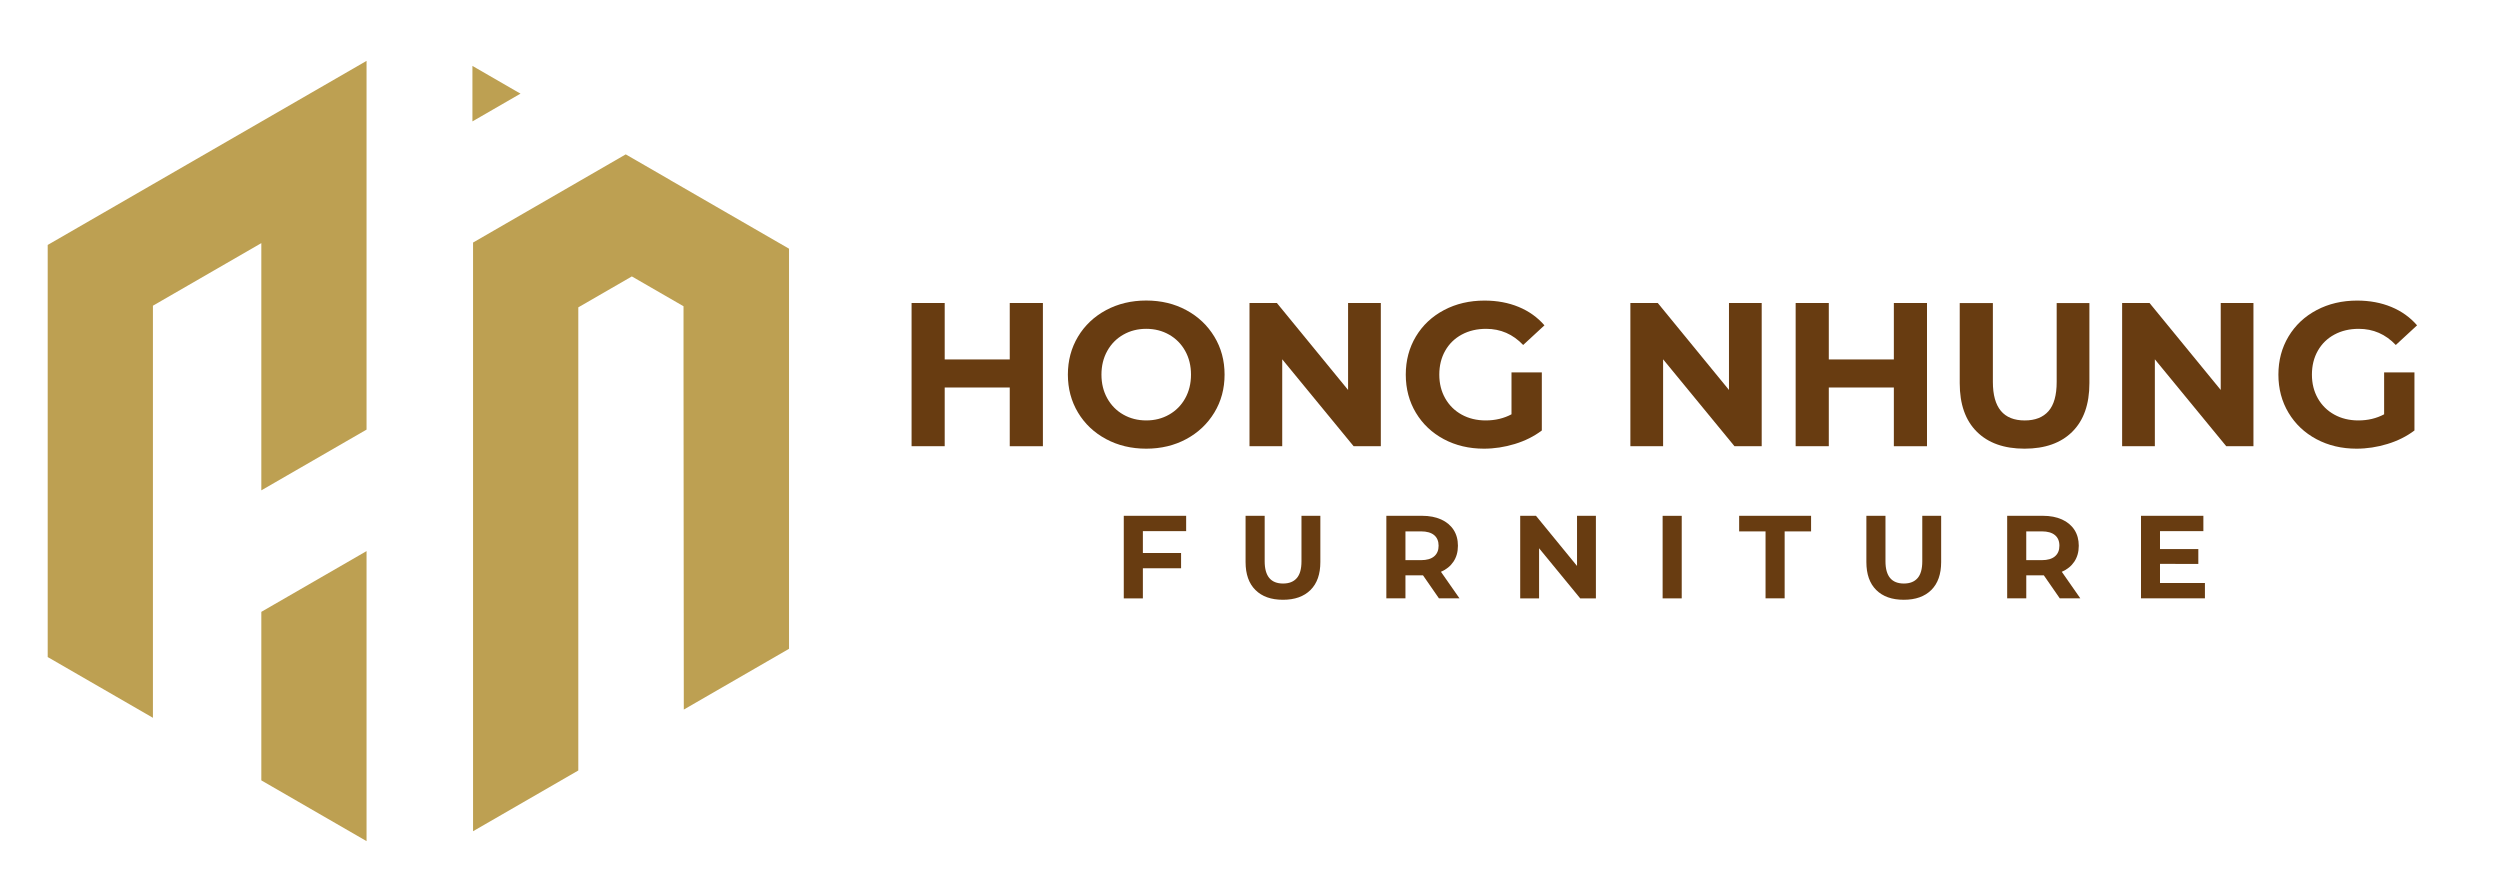 <?xml version="1.0" encoding="utf-8"?>
<!-- Generator: Adobe Illustrator 25.3.0, SVG Export Plug-In . SVG Version: 6.00 Build 0)  -->
<svg version="1.1" id="Layer_1" xmlns="http://www.w3.org/2000/svg" xmlns:xlink="http://www.w3.org/1999/xlink" x="0px" y="0px"
	 viewBox="0 0 1000 347.55" style="enable-background:new 0 0 1000 347.55;" xml:space="preserve">
<style type="text/css">
	.st0{fill:#BDA052;}
	.st1{fill:#683C11;}
</style>
<g>
	<g>
		<polygon class="st0" points="104.53,312.15 146.62,336.45 146.62,220.44 104.53,244.74 		"/>
		<polygon class="st0" points="273.52,75.18 273.41,75.11 268.12,72.06 268.16,72.06 250.3,61.75 250.28,61.76 232.44,72.06 
			231.32,72.71 209.24,85.46 189.22,97.02 189.22,147.24 189.22,195.85 189.22,332.49 231.32,308.19 231.32,171.55 231.32,122.94 
			252.74,110.57 273.41,122.5 273.41,147.24 273.41,147.24 273.52,283.83 315.61,259.52 315.61,146.87 315.61,99.48 		"/>
		<polygon class="st0" points="208.21,37.45 208.16,37.42 207.13,36.83 207.11,36.84 188.97,26.36 188.97,47.31 188.97,48.5 
			188.97,48.56 208.19,37.46 		"/>
		<polygon class="st0" points="146.62,24.35 125.01,36.83 104.53,48.65 61.17,73.68 19.08,97.98 19.08,146.58 19.08,262.82 
			61.17,287.12 61.17,269.78 61.17,221.17 61.17,122.28 104.53,97.25 104.53,196.14 146.62,171.84 146.62,123.21 146.62,72.95 		"/>
	</g>
	<g>
		<g>
			<path class="st1" d="M417.16,121.21v57.28h-13.26V155h-26.02v23.48h-13.25v-57.28h13.25v22.58h26.02v-22.58H417.16z"/>
			<path class="st1" d="M442.41,175.62c-4.77-2.56-8.51-6.1-11.21-10.6c-2.7-4.5-4.05-9.56-4.05-15.18c0-5.62,1.35-10.68,4.05-15.18
				c2.7-4.5,6.44-8.03,11.21-10.6c4.77-2.56,10.13-3.85,16.08-3.85c5.94,0,11.29,1.28,16.04,3.85c4.75,2.56,8.48,6.1,11.21,10.6
				c2.73,4.5,4.09,9.56,4.09,15.18c0,5.62-1.36,10.68-4.09,15.18c-2.73,4.5-6.46,8.03-11.21,10.6c-4.75,2.56-10.09,3.85-16.04,3.85
				C452.54,179.47,447.18,178.19,442.41,175.62z M467.65,165.84c2.73-1.55,4.87-3.72,6.42-6.5c1.55-2.78,2.33-5.95,2.33-9.49
				c0-3.55-0.78-6.71-2.33-9.49c-1.55-2.78-3.7-4.95-6.42-6.5c-2.73-1.55-5.78-2.33-9.16-2.33c-3.38,0-6.44,0.78-9.16,2.33
				c-2.73,1.55-4.87,3.72-6.42,6.5c-1.55,2.78-2.33,5.95-2.33,9.49c0,3.55,0.78,6.71,2.33,9.49c1.55,2.78,3.69,4.95,6.42,6.5
				c2.73,1.55,5.78,2.33,9.16,2.33C461.87,168.18,464.92,167.4,467.65,165.84z"/>
			<path class="st1" d="M552.33,121.21v57.28h-10.88l-28.56-34.77v34.77H499.8v-57.28h10.96l28.47,34.77v-34.77H552.33z"/>
			<path class="st1" d="M604.62,148.95h12.11v23.24c-3.11,2.35-6.71,4.15-10.8,5.4c-4.09,1.25-8.21,1.88-12.36,1.88
				c-5.95,0-11.29-1.27-16.04-3.8c-4.75-2.54-8.47-6.06-11.17-10.56c-2.7-4.5-4.05-9.59-4.05-15.26c0-5.67,1.35-10.76,4.05-15.26
				c2.7-4.5,6.45-8.02,11.25-10.56c4.8-2.54,10.2-3.8,16.2-3.8c5.02,0,9.57,0.85,13.66,2.54c4.09,1.69,7.53,4.15,10.31,7.36
				l-8.51,7.86c-4.09-4.31-9.03-6.46-14.81-6.46c-3.66,0-6.9,0.76-9.74,2.29c-2.84,1.53-5.05,3.68-6.63,6.46
				c-1.58,2.78-2.37,5.97-2.37,9.57c0,3.55,0.79,6.71,2.37,9.49c1.58,2.78,3.77,4.95,6.58,6.5c2.81,1.55,6.02,2.33,9.62,2.33
				c3.82,0,7.25-0.82,10.31-2.45V148.95z"/>
			<path class="st1" d="M704.68,121.21v57.28H693.8l-28.56-34.77v34.77h-13.09v-57.28h10.97l28.47,34.77v-34.77H704.68z"/>
			<path class="st1" d="M770.8,121.21v57.28h-13.26V155h-26.02v23.48h-13.26v-57.28h13.26v22.58h26.02v-22.58H770.8z"/>
			<path class="st1" d="M790.72,172.68c-4.56-4.53-6.83-10.99-6.83-19.39v-32.07h13.26v31.58c0,10.26,4.25,15.38,12.76,15.38
				c4.14,0,7.31-1.24,9.49-3.72c2.18-2.48,3.27-6.37,3.27-11.66v-31.58h13.09v32.07c0,8.4-2.28,14.86-6.83,19.39
				c-4.55,4.53-10.92,6.79-19.11,6.79S795.27,177.21,790.72,172.68z"/>
			<path class="st1" d="M901.38,121.21v57.28H890.5l-28.56-34.77v34.77h-13.09v-57.28h10.97l28.47,34.77v-34.77H901.38z"/>
			<path class="st1" d="M953.67,148.95h12.11v23.24c-3.11,2.35-6.71,4.15-10.8,5.4c-4.09,1.25-8.21,1.88-12.36,1.88
				c-5.95,0-11.29-1.27-16.04-3.8c-4.75-2.54-8.47-6.06-11.17-10.56c-2.7-4.5-4.05-9.59-4.05-15.26c0-5.67,1.35-10.76,4.05-15.26
				c2.7-4.5,6.45-8.02,11.25-10.56c4.8-2.54,10.2-3.8,16.2-3.8c5.02,0,9.57,0.85,13.66,2.54c4.09,1.69,7.53,4.15,10.31,7.36
				l-8.51,7.86c-4.09-4.31-9.03-6.46-14.81-6.46c-3.66,0-6.9,0.76-9.74,2.29c-2.84,1.53-5.05,3.68-6.63,6.46
				c-1.58,2.78-2.37,5.97-2.37,9.57c0,3.55,0.79,6.71,2.37,9.49c1.58,2.78,3.78,4.95,6.59,6.5c2.81,1.55,6.01,2.33,9.61,2.33
				c3.82,0,7.25-0.82,10.31-2.45V148.95z"/>
		</g>
	</g>
	<g>
		<g>
			<path class="st1" d="M457.15,212.46v8.73h15.28v6.13h-15.28v12.03h-7.64v-33.02h24.95v6.13H457.15z"/>
			<path class="st1" d="M502.17,236c-2.63-2.61-3.94-6.34-3.94-11.18v-18.49h7.64v18.21c0,5.91,2.45,8.87,7.36,8.87
				c2.39,0,4.21-0.71,5.47-2.15c1.26-1.43,1.89-3.67,1.89-6.72v-18.21h7.55v18.49c0,4.84-1.31,8.57-3.94,11.18
				c-2.63,2.61-6.3,3.91-11.01,3.91C508.46,239.91,504.79,238.61,502.17,236z"/>
			<path class="st1" d="M575.58,239.34l-6.37-9.2h-0.38h-6.65v9.2h-7.64v-33.02h14.29c2.92,0,5.46,0.49,7.62,1.46
				c2.15,0.97,3.81,2.36,4.98,4.15c1.16,1.79,1.74,3.92,1.74,6.37s-0.59,4.57-1.77,6.34c-1.18,1.78-2.85,3.14-5.02,4.08l7.41,10.61
				H575.58z M573.65,214.04c-1.2-0.99-2.94-1.49-5.24-1.49h-6.23v11.51h6.23c2.3,0,4.04-0.5,5.24-1.51
				c1.19-1.01,1.79-2.42,1.79-4.25C575.44,216.45,574.84,215.03,573.65,214.04z"/>
			<path class="st1" d="M638.36,206.33v33.02h-6.27l-16.46-20.05v20.05h-7.55v-33.02h6.32l16.41,20.05v-20.05H638.36z"/>
			<path class="st1" d="M665.05,206.33h7.64v33.02h-7.64V206.33z"/>
			<path class="st1" d="M706.23,212.55h-10.57v-6.23h28.77v6.23h-10.57v26.79h-7.64V212.55z"/>
			<path class="st1" d="M750.49,236c-2.63-2.61-3.94-6.34-3.94-11.18v-18.49h7.64v18.21c0,5.91,2.45,8.87,7.36,8.87
				c2.39,0,4.21-0.71,5.47-2.15c1.26-1.43,1.89-3.67,1.89-6.72v-18.21h7.55v18.49c0,4.84-1.31,8.57-3.94,11.18
				c-2.63,2.61-6.3,3.91-11.01,3.91C756.79,239.91,753.12,238.61,750.49,236z"/>
			<path class="st1" d="M823.91,239.34l-6.37-9.2h-0.38h-6.65v9.2h-7.64v-33.02h14.29c2.92,0,5.46,0.49,7.62,1.46
				c2.15,0.97,3.81,2.36,4.98,4.15c1.16,1.79,1.75,3.92,1.75,6.37s-0.59,4.57-1.77,6.34c-1.18,1.78-2.85,3.14-5.02,4.08l7.4,10.61
				H823.91z M821.97,214.04c-1.2-0.99-2.94-1.49-5.24-1.49h-6.23v11.51h6.23c2.29,0,4.04-0.5,5.24-1.51
				c1.19-1.01,1.79-2.42,1.79-4.25C823.77,216.45,823.17,215.03,821.97,214.04z"/>
			<path class="st1" d="M881.97,233.21v6.13H856.4v-33.02h24.95v6.13H864v7.17h15.33v5.94H864v7.64H881.97z"/>
		</g>
	</g>
</g>
</svg>
